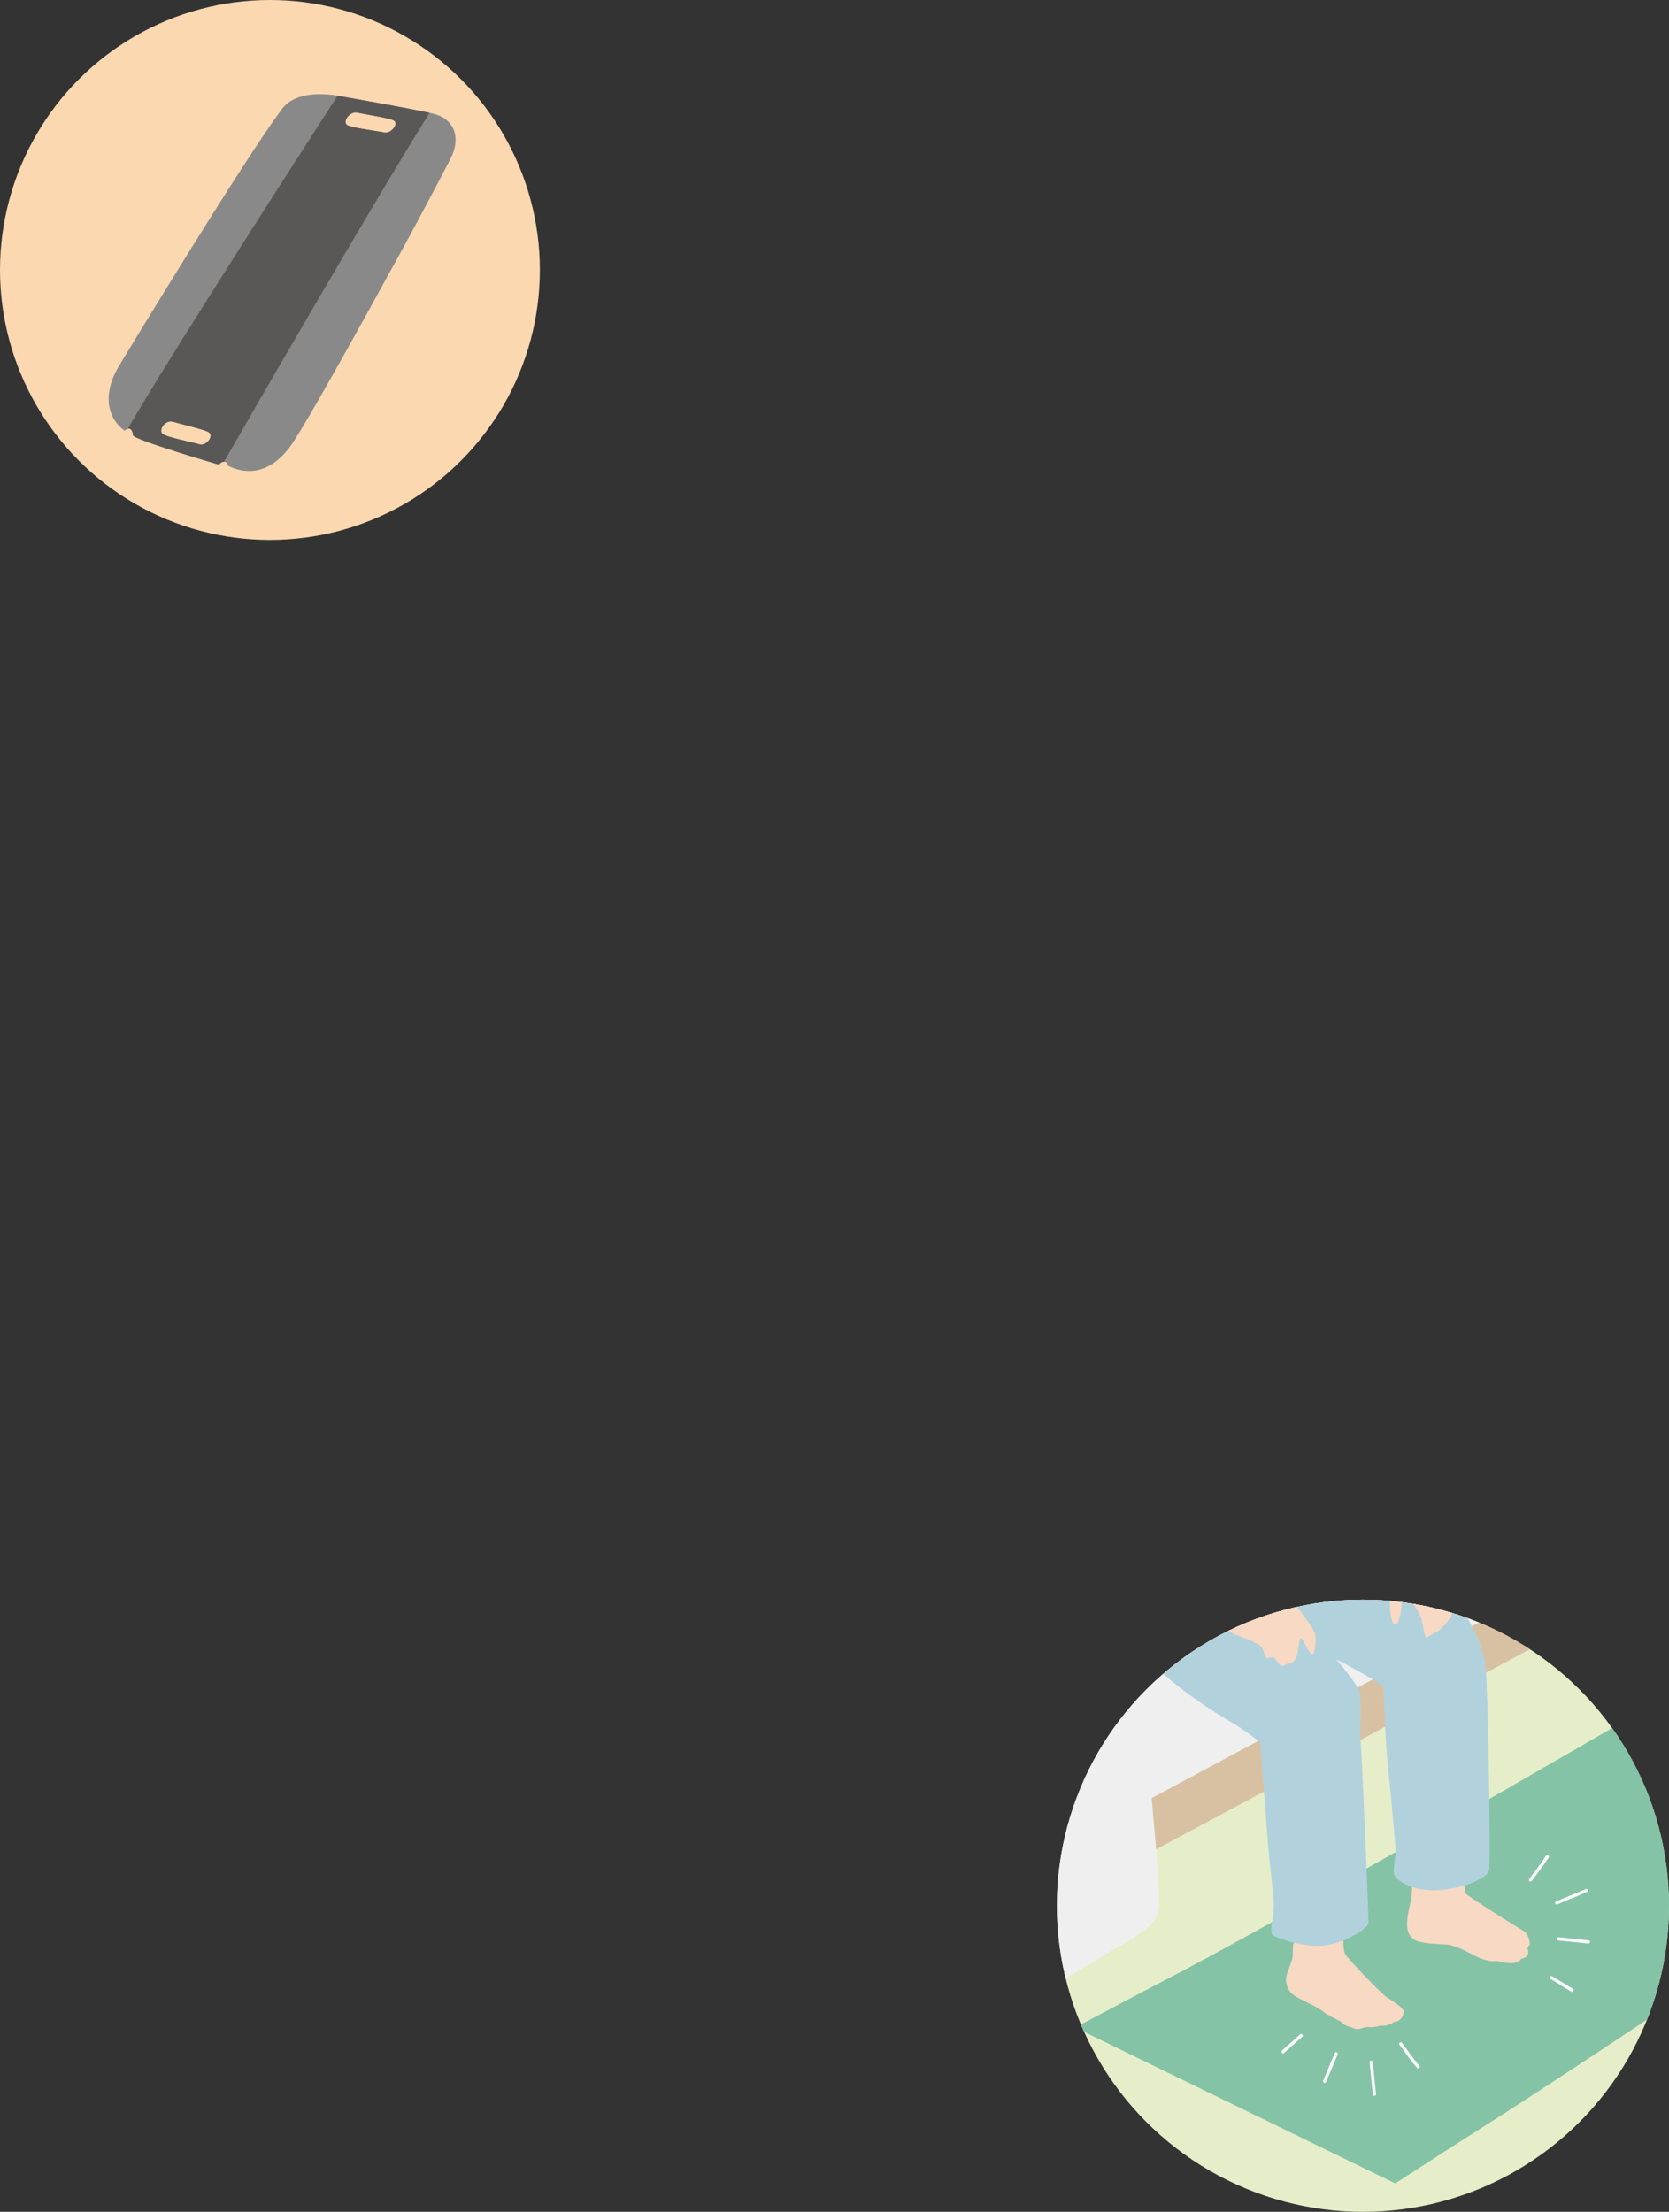 <?xml version="1.0" encoding="UTF-8"?>
<svg id="_レイヤー_1" data-name="レイヤー_1" xmlns="http://www.w3.org/2000/svg" width="518.08" height="686.51" version="1.1" xmlns:xlink="http://www.w3.org/1999/xlink" viewBox="0 0 518.08 686.51">
  <rect x="0" y="0" width="518.08" height="686.51" fill="#333333" stroke="none"/>
  <!-- Generator: Adobe Illustrator 30.0.0, SVG Export Plug-In . SVG Version: 2.1.1 Build 123)  -->
  <defs>
    <style>
      .st0 {
        fill: #fbd8b0;
      }

      .st1 {
        fill: #b1d2dc;
      }

      .st2, .st3 {
        fill: none;
      }

      .st4 {
        clip-path: url(#clippath-1);
      }

      .st5 {
        fill: #595857;
      }

      .st3 {
        stroke: #fff;
        stroke-linecap: round;
        stroke-linejoin: round;
        stroke-width: .98px;
      }

      .st6 {
        fill: #d8c1a3;
      }

      .st7 {
        fill: #f8d9c3;
      }

      .st8 {
        fill: #e6eec9;
      }

      .st9 {
        fill: #84c3a6;
      }

      .st10 {
        clip-path: url(#clippath);
      }

      .st11 {
        fill: #898989;
      }

      .st12 {
        fill: #f0efef;
      }
    </style>
    <clipPath id="clippath">
      <circle class="st2" cx="83.79" cy="83.79" r="83.79"/>
    </clipPath>
    <clipPath id="clippath-1">
      <circle class="st2" cx="423.08" cy="591.51" r="95"/>
    </clipPath>
  </defs>
  <g class="st10">
    <rect class="st0" x="-77.3" y="-142.88" width="415.17" height="376.35"/>
    <g>
      <path class="st11" d="M134.42,35.27c6.45,1.53,8.83,7.25,5.48,13.89-1.8,3.57-11.22,21.4-15.52,29.15-4.3,7.75-25.64,46.97-33.21,58.68-7.56,11.7-16.3,9.7-20.36,7.58-.1-1.3-1.87-1.88-2.77-.34-.77-.17-26.64-7.81-26.74-9.11s-.73-3.08-2.61-1.41c-6.29-4.69-6.28-12.66-1.77-20.11,4.52-7.45,38.66-63.76,50.6-79.76,4-5.36,12.21-4.73,15.67-4.4,0,0,24.76,4.29,31.22,5.82ZM110.87,34.95c-2.38-.49-4.97,3.17-2.79,4.02,2.18.86,8.77,1.63,11.29,2.16,2.05.43,4.89-3.06,2.52-3.89-2.36-.83-6.48-1.35-11.02-2.29ZM53.59,130.89c-2.35-.67-4.88,3.03-2.72,4.04,2.16,1.01,8.67,2.29,11.16,3.01,2.03.59,4.81-2.93,2.46-3.94-2.35-1.01-6.41-1.84-10.9-3.11Z"/>
      <path class="st5" d="M104.78,29.72c-10.94,16.95-53.19,82.54-65.13,103.4,1.14-.38,1.58.95,1.66,1.99.1,1.3,25.96,8.94,26.74,9.11.39-.67.95-.92,1.47-.9,8.22-14.3,46.25-80.27,63.83-108.3-6.49-1.42-23.37-4.4-28.57-5.3ZM62.02,137.93c-2.49-.72-8.99-1.99-11.16-3.01-2.16-1.01.37-4.71,2.72-4.04,4.49,1.28,8.55,2.11,10.9,3.11,2.35,1.01-.43,4.52-2.46,3.94ZM119.37,41.13c-2.51-.53-9.11-1.3-11.29-2.16-2.18-.86.41-4.51,2.79-4.02,4.54.94,8.66,1.45,11.02,2.29,2.36.83-.47,4.33-2.52,3.89Z"/>
    </g>
  </g>
  <g class="st4">
    <rect class="st8" x="208.49" y="383.28" width="396.81" height="319.69"/>
    <g>
      <path class="st9" d="M535.18,516.1c-5.88,3.46-36.53,21.38-71.54,41.5l-70.77,40.1c-12.33,6.84-23.21,12.74-31.42,16.98-5.66,2.92-15.26,8-27.68,14.63l99.33,48.38c11.81-7.66,20.94-13.54,26.33-16.94,41.39-26.09,155.48-103.68,166.98-111.86l-91.23-32.79Z"/>
      <path class="st3" d="M483.2,590.63c3.08-1.28,6.15-2.56,9.23-3.84"/>
      <path class="st3" d="M483.81,601.79c3.08.32,6.17.64,9.25.95"/>
      <path class="st3" d="M481.59,613.82c2.15,1.31,4.3,2.63,6.45,3.94"/>
      <path class="st3" d="M480.32,576.22c-2.14,3.43-3.67,5.05-5.23,7.27"/>
      <path class="st3" d="M425.64,640.07c.33,3.31.66,6.63.99,9.94"/>
      <path class="st3" d="M414.78,637.42c-1.2,2.86-2.4,5.71-3.6,8.57"/>
      <path class="st3" d="M403.91,631.8c-1.88,1.68-3.76,3.35-5.64,5.03"/>
      <path class="st3" d="M440.26,641.51c-2.66-3.04-3.76-4.98-5.44-7.12"/>
      <path class="st6" d="M355.29,575.91l190.87-102.15.31-101.84-122.77-35.61-11.56,11.87-12.5,43.11-171.81,92.78s86.22,37.17,104.02,62.48c17.81,25.3,23.43,29.36,23.43,29.36Z"/>
      <path class="st12" d="M235.02,460.96l139.95-61.54s54.35-20.3,58.1-21.24c3.75-.94,2.5-1.25,6.56-.62,4.06.62,21.55,5,28.11,7.18,6.56,2.19,22.49,8.43,26.24,9.68,3.75,1.25,17.49,4.69,17.49,8.12s-1.25,5.31-2.5,8.43c-1.25,3.12-3.44,9.37-9.68,13.74l37.49,12.81v24.37l-179.31,96.21s2.19,23.12,2.19,28.11,1.25,8.43-4.69,13.12c-5.94,4.69-161.07,94.43-161.07,94.43l-.66-218.4s19.91-15.35,26.79-16.91c6.87-1.56,14.99,2.5,14.99,2.5Z"/>
      <path class="st7" d="M417.01,602.62s-.1,2.5.52,3.85,11.56,12.6,12.91,13.43c1.35.83,4.15,2.61,4.99,3.76.83,1.15-.4,3.84-2.69,3.95,0,0-2.29,1.56-4.06,1.04,0,0-1.87.73-3.75.52-1.87-.21-2.81,1.15-4.58.42s-3.02-.73-4.17-2.19c0,0-3.96-1.77-5.41-3.02-1.46-1.25-6.14-3.33-8.54-4.69-2.39-1.35-3.64-4.27-2.71-7.08.94-2.81,1.77-4.27,1.77-5.94s.1-3.12.1-3.12c3.26-7.65,14.24-6.09,15.62-.94Z"/>
      <path class="st7" d="M454.58,585.48s.1,1.55.49,2.3,17.33,11.28,18.12,11.71c.78.43,1.52,2.23,1.67,3.47.15,1.24-.92,1.05-.6,2.06.33,1.01.18,2.66-2.01,2.9-1.25,2.5-6.55.94-7.52.74-5.44.51-8.57-3.4-14.4-4.91-1.76-.46-8.27-.21-10.83-1.46-2.56-1.25-3.8-3.85-1.57-12.13.28-1.05.38-4.36.38-4.36,2.99-5.53,15.18-5.76,16.27-.33Z"/>
      <path class="st1" d="M387.31,359.9s-5,6.09-5.47,6.25c-.47.16-18.9,7.97-25.15,13.12-6.25,5.15-9.53,13.59-10.78,17.65s-7.81,44.83-7.97,48.73c-.16,3.9-.94,5.78.16,9.22,1.09,3.44,3.28,9.37,3.28,9.37,0,0,.31,14.53.62,16.71.31,2.19.31,2.03,1.87,3.12,1.56,1.09,2.97,2.66,2.97,2.66,0,0,0,13.12,6.09,23.43,6.09,10.31,24.83,21.87,28.74,24.05,3.9,2.19,9.53,6.56,9.53,6.56,0,0,1.87,24.68,2.34,30.93s2.03,17.81,1.87,20.46c-.16,2.66-1.25,7.18-.47,8.28.78,1.09,10.62,4.37,17.02,3.28s12.65-5.31,12.81-6.72-1.87-49.36-2.34-55.45c-.47-6.09.47-14.06-.62-16.87-1.09-2.81-7.03-9.68-7.03-9.68,0,0,12.65,6.56,14.68,8.59,0,0,.47,14.68,1.09,21.4.62,6.72,2.81,28.43,2.66,30.3-.16,1.87-.78,4.84-.47,6.4.31,1.56,5,5.31,13.12,5,8.12-.31,15.93-3.75,16.4-6.25.47-2.5-.31-55.76-1.09-62.95-.78-7.18-5.31-16.09-9.22-19.68-3.9-3.59-10.15-11.56-10.15-11.56,0,0,2.97-2.03,2.97-3.75s-10.78-29.21-10.78-29.21c0,0,.47-4.22.47-5.78s.62-22.96.94-27.65c.31-4.69,1.56-23.74,1.25-29.21-.31-5.47-3.9-12.18-7.65-15.46-3.75-3.28-13.74-7.65-13.74-7.65l-27.96-7.65Z"/>
      <path class="st7" d="M386.63,345.27c-1.25-.31-3.33-.21-3.96,2.5-.62,2.71.52,6.56,2.08,7.6,1.56,1.04,2.5,1.67,2.81,2.39s0,9.68.21,10.2,5.31,8.33,9.37,11.35c4.06,3.02,10,5.31,10,5.31,0,0,2.19-10.52,2.71-11.66,0,0,5.41-.94,8.23-3.12,2.81-2.19,4.48-5.94,5.1-7.39.62-1.46.83-10.62.83-15.62s0-13.12-.83-16.24c-.83-3.12-5.73-6.77-9.79-7.39-4.06-.62-14.37-1.77-16.76-.73-2.39,1.04-6.25,4.06-6.98,7.18-.73,3.12-3.02,15.62-3.02,15.62Z"/>
      <path class="st7" d="M368.1,490.53s1.98-2.71,5.41-3.64c3.44-.94,7.91-.31,8.43.21.52.52,2.19,4.48,3.54,5.21,1.35.73,16.04,5.62,17.18,6.66,1.15,1.04,5.21,6.87,5.52,7.91.31,1.04.21,6.25-.73,6.56s-3.12-4.89-3.64-5.1-.73,3.85-1.25,5.62c-.52,1.77-1.98,2.39-2.6,2.39s-2.08,1.35-2.6.52-2.08-2.6-2.08-2.6c0,0-2.08.83-2.29.1-.21-.73-1.25-3.12-1.77-3.54s-3.64-1.98-3.64-1.98c0,0-4.79-1.46-6.66-2.81-1.87-1.35-3.54-5.62-4.69-7.18-1.15-1.56-8.12-8.33-8.12-8.33Z"/>
      <path class="st7" d="M430.89,484.28c.52-1.67,2.39-2.29,5.52-2.81,3.12-.52,6.87.83,6.87.83l.83,3.33s5.94,6.25,6.25,7.29c.31,1.04.52,6.46.42,7.71s-2.39,3.85-3.23,4.69c-.83.83-5,3.12-5,3.12,0,0-1.04-4.27-1.15-5.31s-2.29-5.1-3.54-6.35c-1.25-1.25-2.6-1.25-2.71.73s-.73,6.35-1.87,6.66c-1.15.31-1.35-1.98-1.67-3.64-.31-1.67-.21-6.14.21-6.98s1.25-3.96,1.15-4.79-2.08-4.48-2.08-4.48Z"/>
    </g>
  </g>
</svg>